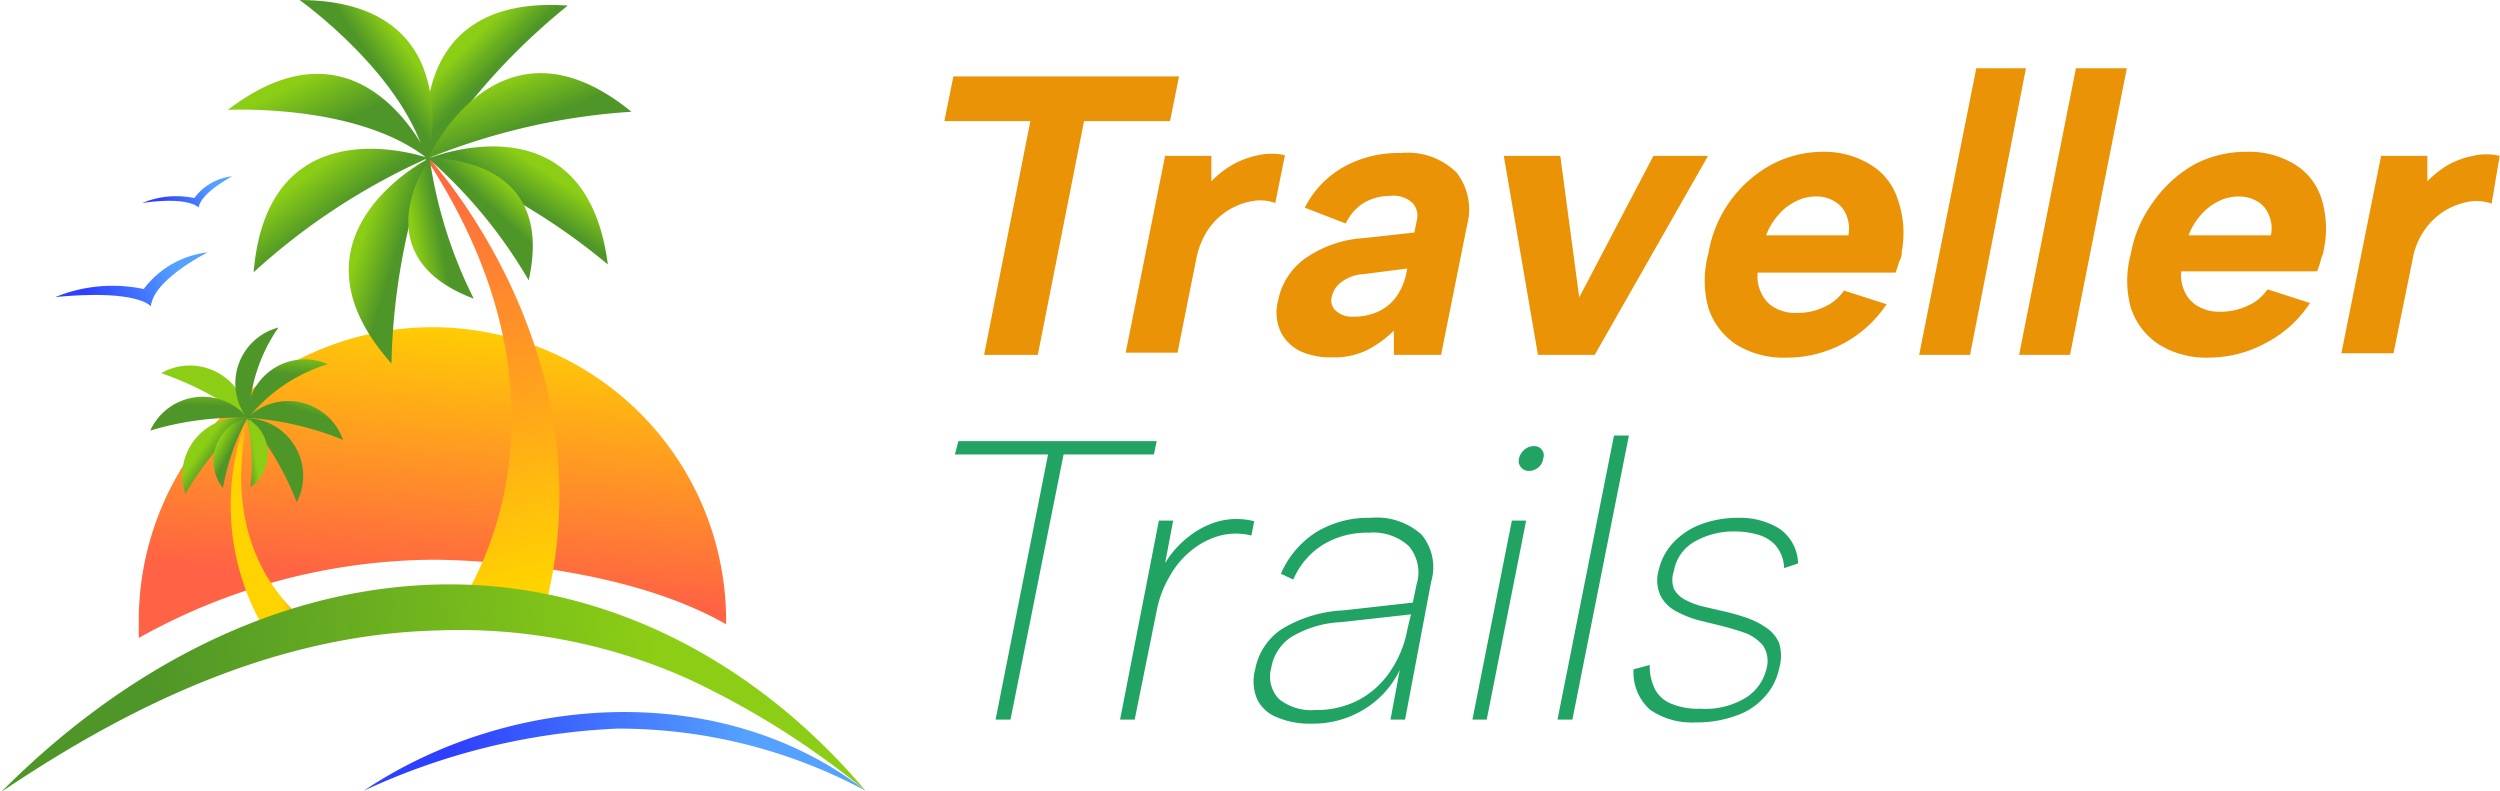 <svg id="Layer_1" data-name="Layer 1" xmlns="http://www.w3.org/2000/svg" xmlns:xlink="http://www.w3.org/1999/xlink" viewBox="0 0 80.53 25.48"><defs><linearGradient id="linear-gradient" x1="24.51" y1="43.71" x2="23.76" y2="52.59" gradientUnits="userSpaceOnUse"><stop offset="0" stop-color="#ffd300"/><stop offset="1" stop-color="#ff6244"/></linearGradient><linearGradient id="linear-gradient-2" x1="26.85" y1="52.65" x2="23.3" y2="38.7" xlink:href="#linear-gradient"/><linearGradient id="linear-gradient-3" x1="19.7" y1="39.26" x2="20.62" y2="40.48" gradientUnits="userSpaceOnUse"><stop offset="0" stop-color="#8cce15"/><stop offset="1" stop-color="#4f9628"/></linearGradient><linearGradient id="linear-gradient-4" x1="21.32" y1="41.57" x2="22.49" y2="41.94" xlink:href="#linear-gradient-3"/><linearGradient id="linear-gradient-5" x1="14.88" y1="39.66" x2="15.71" y2="39.92" gradientTransform="matrix(0.89, -0.46, 0.46, 0.89, -8.43, 12.95)" xlink:href="#linear-gradient-3"/><linearGradient id="linear-gradient-6" x1="27.3" y1="39.2" x2="26.65" y2="40.17" xlink:href="#linear-gradient-3"/><linearGradient id="linear-gradient-7" x1="-26.98" y1="-34.04" x2="-27.62" y2="-33.07" gradientTransform="translate(63.37 15.53) rotate(-78.61)" xlink:href="#linear-gradient-3"/><linearGradient id="linear-gradient-8" x1="26.08" y1="36.21" x2="26.67" y2="37.7" xlink:href="#linear-gradient-3"/><linearGradient id="linear-gradient-9" x1="21.21" y1="35.89" x2="20.29" y2="36.48" gradientTransform="translate(0.12 0.4) rotate(-2.51)" xlink:href="#linear-gradient-3"/><linearGradient id="linear-gradient-10" x1="19.47" y1="36.27" x2="20.25" y2="37.86" xlink:href="#linear-gradient-3"/><linearGradient id="linear-gradient-11" x1="74.52" y1="39.62" x2="75.4" y2="39.91" gradientTransform="matrix(-0.87, 0.49, 0.49, 0.87, 71.84, -31.08)" xlink:href="#linear-gradient-3"/><linearGradient id="linear-gradient-12" x1="-138.71" y1="78.47" x2="-139.71" y2="78.55" gradientTransform="matrix(-0.94, 0.35, 0.35, 0.94, -139.83, 25.11)" xlink:href="#linear-gradient"/><linearGradient id="linear-gradient-13" x1="-141.98" y1="75.43" x2="-141.54" y2="76" gradientTransform="matrix(-0.94, 0.35, 0.35, 0.94, -139.83, 25.11)" xlink:href="#linear-gradient-3"/><linearGradient id="linear-gradient-14" x1="-141.21" y1="76.51" x2="-140.66" y2="76.69" gradientTransform="matrix(-0.94, 0.35, 0.35, 0.94, -139.83, 25.11)" xlink:href="#linear-gradient-3"/><linearGradient id="linear-gradient-15" x1="-146.72" y1="-5.2" x2="-146.34" y2="-5.08" gradientTransform="matrix(-0.99, -0.13, -0.13, 0.99, -127.9, 34.78)" xlink:href="#linear-gradient-3"/><linearGradient id="linear-gradient-16" x1="-138.4" y1="75.4" x2="-138.71" y2="75.85" gradientTransform="matrix(-0.94, 0.35, 0.35, 0.94, -139.83, 25.11)" xlink:href="#linear-gradient-3"/><linearGradient id="linear-gradient-17" x1="-96.99" y1="-188.02" x2="-97.3" y2="-187.57" gradientTransform="matrix(-0.52, -0.85, -0.85, 0.52, -194.32, 61.82)" xlink:href="#linear-gradient-3"/><linearGradient id="linear-gradient-18" x1="-138.98" y1="73.99" x2="-138.7" y2="74.69" gradientTransform="matrix(-0.94, 0.35, 0.35, 0.94, -139.83, 25.11)" xlink:href="#linear-gradient-3"/><linearGradient id="linear-gradient-19" x1="-144.81" y1="67.13" x2="-145.25" y2="67.41" gradientTransform="matrix(-0.95, 0.3, 0.3, 0.95, -140.95, 25.69)" xlink:href="#linear-gradient-3"/><linearGradient id="linear-gradient-20" x1="-142.08" y1="74.02" x2="-141.72" y2="74.77" gradientTransform="matrix(-0.94, 0.35, 0.35, 0.94, -139.83, 25.11)" xlink:href="#linear-gradient-3"/><linearGradient id="linear-gradient-21" x1="236.18" y1="-9.2" x2="236.6" y2="-9.06" gradientTransform="translate(-218 20.63) rotate(8.88)" xlink:href="#linear-gradient-3"/><linearGradient id="linear-gradient-22" x1="30.99" y1="55.78" x2="14.82" y2="57.1" xlink:href="#linear-gradient-3"/><linearGradient id="linear-gradient-23" x1="33.82" y1="57.87" x2="24.42" y2="58.63" gradientUnits="userSpaceOnUse"><stop offset="0" stop-color="#54a1ff"/><stop offset="1" stop-color="#2e40ff"/></linearGradient><linearGradient id="linear-gradient-24" x1="-0.01" y1="55.96" x2="-2.97" y2="56.2" gradientTransform="translate(-3.16 -10.43) rotate(-19.4)" xlink:href="#linear-gradient-23"/><linearGradient id="linear-gradient-25" x1="2.01" y1="53.84" x2="0.26" y2="53.98" gradientTransform="translate(-3.16 -10.43) rotate(-19.4)" xlink:href="#linear-gradient-23"/></defs><path d="M23.72,51.72c.17,0,5.79,0,9.41,2.08,0,0,0-.07,0-.11a9.46,9.46,0,0,0-18.92,0c0,.18,0,.37,0,.55A19.64,19.64,0,0,1,23.72,51.72Z" transform="translate(-9.74 -33.69)" fill="url(#linear-gradient)"/><path d="M24.75,52.85a11.73,11.73,0,0,1,2.65,0c1.84-8.14-4-14.24-4-14.24v.08C28.14,45.83,25.68,51.26,24.75,52.85Z" transform="translate(-9.74 -33.69)" fill="url(#linear-gradient-2)"/><path d="M23.53,38.78s-5.16-1.85-5.62,3.68A21,21,0,0,1,23.53,38.78Z" transform="translate(-9.74 -33.69)" fill="url(#linear-gradient-3)"/><path d="M23.56,38.79s-4.9,2.47-1.21,6.61A21.08,21.08,0,0,1,23.56,38.79Z" transform="translate(-9.74 -33.69)" fill="url(#linear-gradient-4)"/><path d="M23.58,38.79S21.32,41.93,25,43.31A14.76,14.76,0,0,1,23.58,38.79Z" transform="translate(-9.74 -33.69)" fill="url(#linear-gradient-5)"/><path d="M23.53,38.8s5.08-2.1,5.79,3.41A20.69,20.69,0,0,0,23.53,38.8Z" transform="translate(-9.74 -33.69)" fill="url(#linear-gradient-6)"/><path d="M23.54,38.87s-1.05-5.39,4.49-5A20.89,20.89,0,0,0,23.54,38.87Z" transform="translate(-9.74 -33.69)" fill="url(#linear-gradient-7)"/><path d="M23.53,38.79s2.26-5,6.55-1.5A21,21,0,0,0,23.53,38.79Z" transform="translate(-9.74 -33.69)" fill="url(#linear-gradient-8)"/><path d="M23.5,39s1.45-5.29-4.11-5.31C19.39,33.69,22.88,36.17,23.5,39Z" transform="translate(-9.74 -33.69)" fill="url(#linear-gradient-9)"/><path d="M23.6,38.87s-2.14-5-6.52-1.64C17.08,37.23,21.36,37,23.6,38.87Z" transform="translate(-9.74 -33.69)" fill="url(#linear-gradient-10)"/><path d="M23.53,38.79s4.16-.18,3.24,3.93A15.62,15.62,0,0,0,23.53,38.79Z" transform="translate(-9.74 -33.69)" fill="url(#linear-gradient-11)"/><path d="M17.73,47.05a7.88,7.88,0,0,0,.58,7l1.36-.3s-3-1.93-1.93-6.63Z" transform="translate(-9.74 -33.69)" fill="url(#linear-gradient-12)"/><path d="M17.71,47.15a1.87,1.87,0,0,1,3.08.71A9.79,9.79,0,0,0,17.71,47.15Z" transform="translate(-9.74 -33.69)" fill="url(#linear-gradient-13)"/><path d="M17.7,47.16a1.86,1.86,0,0,1,1.6,2.71A9.77,9.77,0,0,0,17.7,47.16Z" transform="translate(-9.74 -33.69)" fill="url(#linear-gradient-14)"/><path d="M17.69,47.16a1.31,1.31,0,0,1,.12,2.22A6.74,6.74,0,0,0,17.69,47.16Z" transform="translate(-9.74 -33.69)" fill="url(#linear-gradient-15)"/><path d="M17.71,47.16a1.86,1.86,0,0,0-2,2.44A9.76,9.76,0,0,1,17.71,47.16Z" transform="translate(-9.74 -33.69)" fill="url(#linear-gradient-16)"/><path d="M17.72,47.19a1.87,1.87,0,0,0-2.79-1.48A10,10,0,0,1,17.72,47.19Z" transform="translate(-9.74 -33.69)" fill="url(#linear-gradient-17)"/><path d="M17.71,47.15a1.86,1.86,0,0,0-3.13.41A9.77,9.77,0,0,1,17.71,47.15Z" transform="translate(-9.74 -33.69)" fill="url(#linear-gradient-18)"/><path d="M17.76,47.24a1.86,1.86,0,0,1,.95-3A5.3,5.3,0,0,0,17.76,47.24Z" transform="translate(-9.74 -33.69)" fill="url(#linear-gradient-19)"/><path d="M17.7,47.2a1.86,1.86,0,0,1,2.6-1.78A5.26,5.26,0,0,0,17.7,47.2Z" transform="translate(-9.74 -33.69)" fill="url(#linear-gradient-20)"/><path d="M17.71,47.15a1.42,1.42,0,0,0-.79,2.26A7.61,7.61,0,0,1,17.71,47.15Z" transform="translate(-9.74 -33.69)" fill="url(#linear-gradient-21)"/><path d="M37.62,59.16a26.94,26.94,0,0,0-5.71-3.6A18,18,0,0,0,23.78,54c-5.16.14-9.83,2.39-14,5.2,3.72-3.75,8.6-6.53,14-6.68S34.11,55,37.62,59.16Z" transform="translate(-9.74 -33.69)" fill="url(#linear-gradient-22)"/><path d="M37.62,59.16a16.84,16.84,0,0,0-8-2,21.53,21.53,0,0,0-8.16,2C26.18,56,33,55.57,37.62,59.16Z" transform="translate(-9.74 -33.69)" fill="url(#linear-gradient-23)"/><path d="M11.52,43.26A4.86,4.86,0,0,1,14.37,43a3,3,0,0,1,2.06-1.18s-1.75.87-1.83,1.74C14.6,43.56,14.21,43,11.52,43.26Z" transform="translate(-9.74 -33.69)" fill="url(#linear-gradient-24)"/><path d="M14.32,40.23A2.85,2.85,0,0,1,16,40.07a1.75,1.75,0,0,1,1.22-.7s-1,.52-1.08,1C16.14,40.4,15.9,40,14.32,40.23Z" transform="translate(-9.74 -33.69)" fill="url(#linear-gradient-25)"/><path d="M40.45,36.15h7.27l-.29,1.44H44.66l-1.49,7.53H41.44l1.49-7.53H40.16Z" transform="translate(-9.74 -33.69)" fill="#ea9306"/><path d="M47.27,38.71h1.49l0,.82a3.14,3.14,0,0,1,.71-.55,2.84,2.84,0,0,1,.8-.29,1.92,1.92,0,0,1,.86,0l-.31,1.54a1.41,1.41,0,0,0-.69-.07,2.17,2.17,0,0,0-1.45.89,2.63,2.63,0,0,0-.41,1l-.6,3H46Z" transform="translate(-9.74 -33.69)" fill="#ea9306"/><path d="M54.64,45.12l0-.78a3.48,3.48,0,0,1-.85.62,2.37,2.37,0,0,1-1.13.24A2.32,2.32,0,0,1,51.62,45a1.37,1.37,0,0,1-.63-.63,1.49,1.49,0,0,1-.08-1,2.19,2.19,0,0,1,.85-1.34,3.69,3.69,0,0,1,1.9-.67l1.64-.18.09-.45a.59.59,0,0,0-.15-.5.88.88,0,0,0-.71-.23,1.66,1.66,0,0,0-.85.22,1.55,1.55,0,0,0-.59.67l-1.32-.51A3.12,3.12,0,0,1,53,39.08a3.6,3.6,0,0,1,1.85-.46,2.24,2.24,0,0,1,1.81.63A1.93,1.93,0,0,1,57,40.93l-.84,4.19Zm.43-2.78-1.41.18a1.27,1.27,0,0,0-.7.25.77.77,0,0,0-.32.48.44.44,0,0,0,.13.45.78.78,0,0,0,.58.19,1.88,1.88,0,0,0,.8-.17,1.44,1.44,0,0,0,.58-.49,2,2,0,0,0,.32-.79Z" transform="translate(-9.74 -33.69)" fill="#ea9306"/><path d="M60,38.71l.61,4.56L63,38.71h1.76l-3.65,6.41H59.28l-1.1-6.41Z" transform="translate(-9.74 -33.69)" fill="#ea9306"/><path d="M67.28,45.21a2.9,2.9,0,0,1-1.61-.42,2.26,2.26,0,0,1-.9-1.18,3.3,3.3,0,0,1,0-1.75A4,4,0,0,1,66.79,39a3.54,3.54,0,0,1,1.7-.42A2.82,2.82,0,0,1,70,39a2,2,0,0,1,.87,1.11A3.25,3.25,0,0,1,71,41.79c0,.09,0,.19-.08.31a3.16,3.16,0,0,1-.12.37H66.36a1.18,1.18,0,0,0,.13.69,1,1,0,0,0,.43.45,1.35,1.35,0,0,0,.69.16,2,2,0,0,0,.89-.19,1.53,1.53,0,0,0,.64-.53l1.37.44a3.85,3.85,0,0,1-3.23,1.72Zm2-3.94a1.13,1.13,0,0,0-.06-.64.89.89,0,0,0-.38-.45,1.09,1.09,0,0,0-.61-.16,1.36,1.36,0,0,0-.65.16,1.68,1.68,0,0,0-.56.44,2,2,0,0,0-.39.65Z" transform="translate(-9.74 -33.69)" fill="#ea9306"/><path d="M73.4,35.89H75L73.2,45.12H71.56Z" transform="translate(-9.74 -33.69)" fill="#ea9306"/><path d="M76.61,35.89h1.64l-1.83,9.23H74.78Z" transform="translate(-9.74 -33.69)" fill="#ea9306"/><path d="M80.89,45.21a2.87,2.87,0,0,1-1.6-.42,2.23,2.23,0,0,1-.91-1.18,3.3,3.3,0,0,1,0-1.75,4,4,0,0,1,.73-1.68A4.06,4.06,0,0,1,80.4,39a3.57,3.57,0,0,1,1.7-.42,2.82,2.82,0,0,1,1.55.4,2,2,0,0,1,.87,1.11,3.25,3.25,0,0,1,.07,1.66c0,.09-.06.19-.09.31a3.16,3.16,0,0,1-.12.37H80a1.26,1.26,0,0,0,.13.69,1,1,0,0,0,.44.45,1.31,1.31,0,0,0,.69.16,2,2,0,0,0,.88-.19,1.47,1.47,0,0,0,.64-.53l1.37.44a3.76,3.76,0,0,1-1.39,1.27A3.88,3.88,0,0,1,80.89,45.21Zm2-3.94a1.05,1.05,0,0,0-.06-.64.87.87,0,0,0-.37-.45,1.15,1.15,0,0,0-.62-.16,1.39,1.39,0,0,0-.65.16,1.79,1.79,0,0,0-.56.44,2,2,0,0,0-.39.65Z" transform="translate(-9.74 -33.69)" fill="#ea9306"/><path d="M86.44,38.71h1.49l0,.82A3.38,3.38,0,0,1,88.6,39a2.84,2.84,0,0,1,.8-.29,1.92,1.92,0,0,1,.86,0L90,40.25a1.46,1.46,0,0,0-.7-.07,2.32,2.32,0,0,0-.76.27,2.22,2.22,0,0,0-.68.62,2.36,2.36,0,0,0-.41,1l-.61,3H85.16Z" transform="translate(-9.74 -33.69)" fill="#ea9306"/><path d="M40.61,47.9H47l-.09.43H44l-1.71,8.54h-.48l1.69-8.54h-3Z" transform="translate(-9.74 -33.69)" fill="#20a363"/><path d="M47.07,50.46h.46l-.26,1.37A3.07,3.07,0,0,1,48,51a2.77,2.77,0,0,1,1-.52,2.31,2.31,0,0,1,1.14,0l-.09.46a2.07,2.07,0,0,0-1,0,2.51,2.51,0,0,0-.92.47,2.78,2.78,0,0,0-.71.84A3.45,3.45,0,0,0,47,53.36l-.71,3.51h-.47Z" transform="translate(-9.74 -33.69)" fill="#20a363"/><path d="M54.53,56.87l.3-1.6a3,3,0,0,1-1.12,1.25A3.13,3.13,0,0,1,52,57a2.7,2.7,0,0,1-1.14-.21,1.18,1.18,0,0,1-.63-.59,1.47,1.47,0,0,1-.06-.94,2,2,0,0,1,.85-1.3,4.21,4.21,0,0,1,2-.61l2.23-.25.12-.58a1.31,1.31,0,0,0-.25-1.24,1.69,1.69,0,0,0-1.29-.43,2.72,2.72,0,0,0-1.48.39,2.44,2.44,0,0,0-.95,1.12L51,52.17a3,3,0,0,1,1.14-1.34,3.25,3.25,0,0,1,1.76-.46,2.15,2.15,0,0,1,1.63.54,1.64,1.64,0,0,1,.31,1.52L55,56.87Zm.66-3.39-2.25.25a3.41,3.41,0,0,0-1.59.47,1.48,1.48,0,0,0-.66,1,1.05,1.05,0,0,0,.24,1,1.66,1.66,0,0,0,1.19.36,2.9,2.9,0,0,0,1.4-.33,2.84,2.84,0,0,0,1-.91,3.55,3.55,0,0,0,.56-1.38Z" transform="translate(-9.74 -33.69)" fill="#20a363"/><path d="M58.44,50.46h.46l-1.27,6.41h-.46Zm.55-1.6a.33.33,0,0,1-.25-.11.32.32,0,0,1-.07-.29.52.52,0,0,1,.18-.29.48.48,0,0,1,.3-.11.31.31,0,0,1,.25.11.29.29,0,0,1,.05.29.44.44,0,0,1-.16.29A.48.48,0,0,1,59,48.86Z" transform="translate(-9.74 -33.69)" fill="#20a363"/><path d="M61.73,47.72h.48l-1.82,9.15h-.48Z" transform="translate(-9.74 -33.69)" fill="#20a363"/><path d="M62.88,55.11a1.67,1.67,0,0,0,.17.78,1,1,0,0,0,.53.47,2.25,2.25,0,0,0,.93.16A2.51,2.51,0,0,0,66,56.15a1.52,1.52,0,0,0,.65-.95.9.9,0,0,0-.13-.73,1.41,1.41,0,0,0-.62-.41c-.26-.09-.54-.17-.83-.24l-.65-.16a3.44,3.44,0,0,1-.69-.28,1.19,1.19,0,0,1-.49-.48,1.15,1.15,0,0,1-.08-.8,1.92,1.92,0,0,1,.46-.91,2.36,2.36,0,0,1,.91-.61,3.36,3.36,0,0,1,1.2-.21,2.42,2.42,0,0,1,1.33.35,1.41,1.41,0,0,1,.6,1.12l-.45.15a1.18,1.18,0,0,0-.3-.76,1.23,1.23,0,0,0-.59-.33,2.61,2.61,0,0,0-.66-.09,2.54,2.54,0,0,0-1.34.33,1.35,1.35,0,0,0-.66.94.85.85,0,0,0,0,.58.88.88,0,0,0,.38.36,2.4,2.4,0,0,0,.57.21l.65.15a6.93,6.93,0,0,1,.71.2,2.62,2.62,0,0,1,.65.32,1.12,1.12,0,0,1,.43.51,1.42,1.42,0,0,1,0,.81,1.93,1.93,0,0,1-.48.93,2.14,2.14,0,0,1-.93.6,3.62,3.62,0,0,1-1.28.21,2.36,2.36,0,0,1-1.47-.41,1.61,1.61,0,0,1-.53-1.3Z" transform="translate(-9.74 -33.69)" fill="#20a363"/></svg>